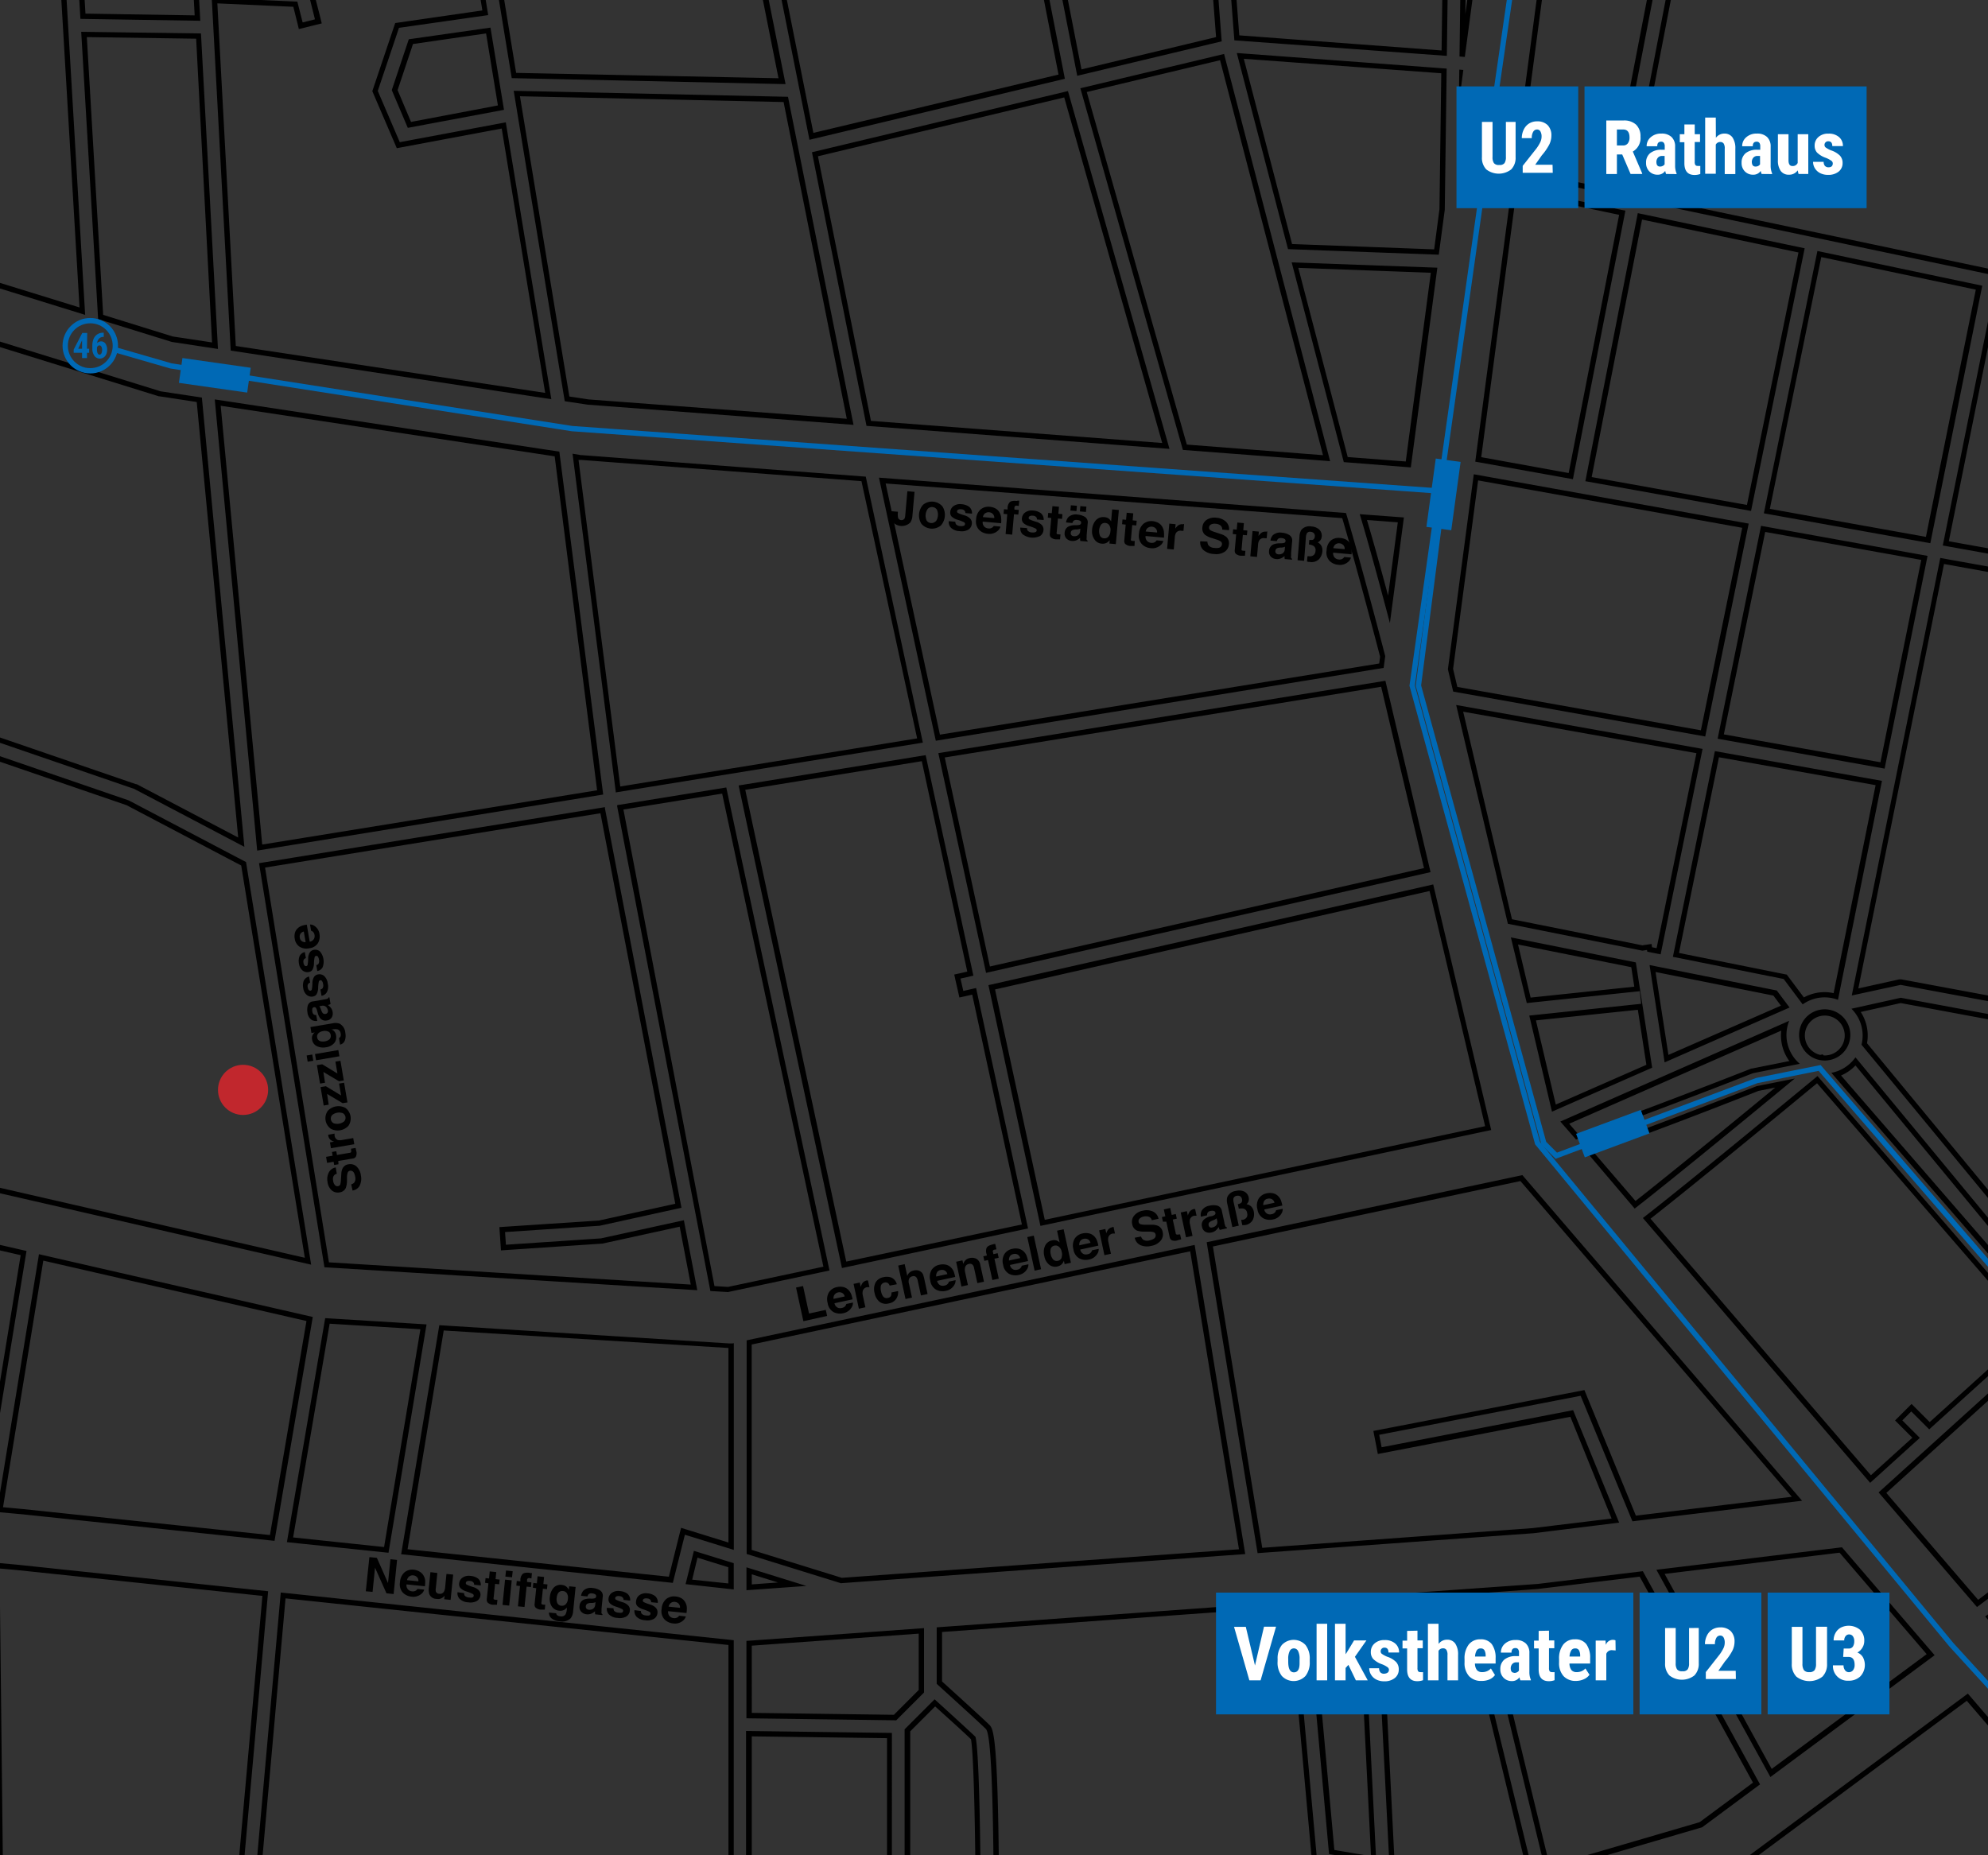 <svg xmlns="http://www.w3.org/2000/svg" xmlns:xlink="http://www.w3.org/1999/xlink" viewBox="0 0 375 350"><rect x="0" y="0" width="375" height="350" fill="#333333" stroke="none"/><defs><style>.cls-1,.cls-3{fill:none;}.cls-2{clip-path:url(#clip-path);}.cls-3{stroke:#0069b5;stroke-miterlimit:10;}.cls-4{fill:#0069b5;}.cls-5{fill:#fff;}.cls-6{fill:#c1272d;}</style><clipPath id="clip-path"><rect class="cls-1" y="-0.35" width="375" height="350.35"/></clipPath></defs><title>Rehabil_Maps_Wien-Mitte</title><g id="public"><g class="cls-2"><path d="M288-77l11.86,1.57L285.49,32.86l19.13,4,14.46-75,2.35.45L307,37.38l69.73,14.68-10.26,50.85L415,111.62l-.42,2.36L366,105.26,349.3,187.8l9.21-2,51.68,9.61-.44,2.35-51.2-9.53-9.31,2.07a7.11,7.11,0,0,1,1.9,6.79l39.79,48.21,9.87-8.93,1.61,1.77-9.95,9,20.33,24.63,2.42-1.95,1.5,1.86C389,294,378.54,302,374.47,304.95l2.79,3.24,39.13-32.42,1.53,1.84L378.81,310l44.07,51.31-9.08,7.79L371.2,319.5l-45.8,33.92-3,.87,12.16,45.31-2.31.62L320.11,355l-26.34,7.69,7.31,33.41-2.34.51-7.27-33.25-7.56,2.21,5.22,28.18-2.35.43-5.17-27.94-6.67,1.95-7.7,1.2,5.14,26.74-2.35.45-5.16-26.82-18.64,2.91,7,27-2.32.6L243.85,373,236,374.24l-.9-.12L234.11,394l-2.39-.11,1-20.07-27.28-3.64v25H203V369.85L181.72,367l-83.11-1.23,7.47,36.28-2.34.48-7.58-36.8L47.39,365,46.3,401.14l-2.39-.07L45,365l-57.46-.85-1.06,38.2-2.39-.07,1.06-38.17-44.26-.65-1.06,32.91-2.39-.08,1.06-32.87-32.31-.58-1,33.52-2.39-.07,1-33.49-66.84-1.19v33.53h-2.39V361.55l-29.39-.53.17-9.57,29.14.52-1-72.14-28.6-2.57.86-9.53,27.95,2.51,2.79-29.5-36.7-4.74.31-2.37,36.62,4.73.44-4.64-.48-.15.71-2.27,2-20.65L-204,201.3l.51-2.34,43.08,9.32,4.82-23.12-40.68-13.38,3-9.09,39.14,12.87,13.34-70-59.61-13.09.51-2.34,59.55,13.07,0-.1,5.72-78.91L-149.13,20l-46.35-7.13L-194,3.4l47,7.22,11.9,3.43,8.8-12.31-9.14-8-1.22-34,2.39-.09,1.18,33L-125-.28l24.38-39.47,2,1.26L-101-34.72-52.06-15l8.72-22.16,2.23.88-8.73,22.18L-24.12-3.75l-1.36-35.33,2.39-.09,2.4,62.34,0,.13-4.44,23.34L16.06,59.4,10.41-36.67l2.39-.14L15.17,3.56l22.61.36L35.53-37.87,37.92-38,39.81-2.81,58-2l1.41,5.65-2.32.58-1-3.92L39.94-.41l3.58,66.55L104,75.31c-2.08-12.62-5.37-32.6-8.59-52.23l-20,3.74-4.15-9.67,4-11.9,16.83-2.4c-3.54-21.66-6.36-39.06-6.36-39.58H87l1.19-.07c.1,1.11,3.87,24.29,8.34,51.54l51.65,1.13L137.24-38.89l2.35-.47,13.1,65.73,48.18-11.51-9.8-50.17,2.35-.46L203.2,14.3,230.45,7.8l-3.51-45.64,2.39-.18,3.51,45.63,40.08,2.93.68-50.88,2.39,0-.68,51,1,.08L288-77M-62.6,11.77l9.66-24.55-49.31-19.87-14.82,24L-62.6,11.77m35.14,34.16L-23.09,23-24-1.13l-26.7-10.76L-68.47,33.25l.65.19,40.36,12.49M-70.78,32.58-63.47,14-118.35-6.58l-4.87,7.89.05,0-9.56,13.39,61.95,17.83M76.93,24.12l18.14-3.4L92.52,5.21,77.11,7.41,73.9,17l3,7.07M41.11,65.78,37.91,6.31,15.32,6l3.19,54.2,13.91,4.31,8.69,1.32M271.39,48.12l1.14-8.55.36-26.63L233.3,10l9.66,37,28.43,1.05M250.9,87l-20-76.82-27.11,6.47,19.34,68.23L250.9,87m24.29-67.45.84-6.36-.76-.06-.09,6.42M161,80.15,148.64,18.26,96.9,17.13c3.27,20,6.86,41.77,9.63,58.56l4.31.65L161,80.15m59.6,4.52L201.45,17.18,153.16,28.72l10.29,51.62,57.13,4.34m-323.84,26.64-1.14-78.45-27.85-8-5.7,78.61,0,.23,34.74,7.62m30.13,1.33-8-73.06-20.91-6,1.12,77,27.75,2.06M296.7,90.4l9.9-50.65-21.44-4.51-6.88,51.85L296.7,90.4m33.6,6,10.12-49.56-31.48-6.63-9.89,50.57,31.25,5.61M-69.92,120h.19L-55,121.24l80.32,27.59L46.1,159.76,38.08,75l-7.8-1.18-.34-.11L-70.56,42.6l-8-2.32,8.68,79.7m434-17.5,9.8-48.58-31.1-6.55-10.1,49.49,31.41,5.64m-98-14.36,5-37.62-27.48-1,9.83,37.68,12.66,1M48.57,160.46l65.21-10.57-8.27-64.69-65-9.85,8,85.1m67.57-10.95,58-9.4L163.31,89.92l-53.55-4.06-.18,0L108,85.59l8.17,63.93m205.49-10.58,8.2-40.16L278,89.47l-4.88,36.79,1,4.21,47.55,8.47m-145.11.8L261,126l.3-2.22c-2.24-8.61-5.43-20.44-7.4-27L165.8,90.11l10.72,49.62m85.66-22.19,2.64-19.92L256.49,97c1.58,5.23,3.67,12.9,5.69,20.55M355.5,145l8.1-40.13L332.19,99.2,324,139.36,355.5,145m-458.71,47.34,1.16-68.69-1.09-9.84L-138.44,106l-13.39,70.28,48.62,16m3.42-70,27.47-2.11-.56-5.12-28-2.07,1,9.3M58.69,238.57,46.41,162.63,24.29,151l-79.92-27.44-14-1.17,3.52,32.31-7,47.52,61.47,20.22,70.33,16.14M-75.4,201.45l6.85-46.81-3.5-32.1-27.62,2.12-1.16,68.41,25.42,8.36M186,183.53l83.85-19-8.52-36.1L177,142.08l9,41.45m123.79-4.18.89-.14.05.33,2.52.5,7.91-38.76L274.68,133l9.75,41.27,25.35,5.07m30.29,10.12a7.11,7.11,0,0,1,6.63-.84L355,147.31l-31.52-5.61-7.92,38.81,20.9,4.18,3.58,4.78m-181.2,49.74,35.08-7.46-9.8-45.36-2.41.55-.53-2.33,2.43-.55-9-41.6-35.28,5.72,19.48,91m-21.41,4.55,19.07-4.05L137,148.56l-20.58,3.33,0,.24L134,243.55l3.46.21m-5.93-.36L129,230.2l-15.63,3.42-17.94,1.2-.16-2.39,17.85-1.19,15.43-3.39L114.11,152.5l0-.23L48.86,162.84,61.2,239.07l70.33,4.33m64.76-12.14,85-18.08-10.94-46.33-83.9,19,9.8,45.39m91.67-42,21.4-2.25.25,2.38-21.1,2.22,4.28,18.13,18.9-8.3-3.08-19.86L285,176.84,288,189.23m26,11.19,23.57-10.35-2.41-3.21-24-4.8L314,200.42M-93.13,216.53l1.63-10.29-61.79-20.32-1.31,6.26,61.46,24.35M343.3,200l.13,0,0,0a4.73,4.73,0,0,0,.71.07,4.83,4.83,0,1,0-.87-.09m-46,15c6.07-2,22.59-8.28,33.29-12.48l.2-.06,8.74-1.75a7.14,7.14,0,0,1-2-8.11l-43.17,19,3,3.44M-98.66,251.32l5.14-32.38-61.57-24.39-3.19,15.33L-160.37,232l61.71,19.31m484.94-1.86,2.87-2.6L350,199.47a7.18,7.18,0,0,1-4.55,2.92l40.79,47.06m-33.46,30.28,9.36-8.47-3.3-3.3,1.69-1.69,3.38,3.38,20.55-18.59L342.84,203c-5.1,4.21-24.74,20.43-32.94,26.78l42.91,50M308.35,228c6-4.64,19.42-15.63,30.2-24.53l-7.2,1.44C324.91,207.4,307,214.38,299,217L308.35,228M-3,285l8-49-19.22-4.41L-89.2,207l-11,69.2L-3,285m240.24,8,52-3.75,16.18-2-8.68-21.22-36.12,7-.46-2.35,38-7.36L307.93,287l32-3.88-52.76-61.43-59.55,12.66,9.6,58.65m-339.83-17L-99,253.71l-61.56-19.26-3.4,36,61.42,5.51m261.23,22.71,76.2-5.49-9.54-58.32-84.51,18v40.3l17.86,5.54m-106.92-8L59,248.45,7.35,236.61-.59,285.24l4.85.44,47.48,5m21.54,2.27,7.18-43.1-19.12-1.18-7.22,42.26,19.15,2m331-19.06-18.21-21-31.7,28.68,18.56,21.62c5.64-4.11,23.76-18.52,38-29.94l-20.24-24.52-2.83,2.56,18.24,21.05-1.81,1.57M126.92,298.6l2.27-9.07,9.23,2.86v-39l-.24.05-.65,0L82.87,250l-7.2,43.21,51.26,5.4m-229.05,54.52-1-67.58-61-5.48,1,72,61,1.09m99.32,1.6-.67-60.12-97.28-8.84,1,67.41,39.06.7,57.87.86m336.75-19.51,31-23-17.48-20.36-35,4.24,21.5,39.09M138.41,299.81V294.9l-7.52-2.33-1.57,6.28,9.09,1M45.65,355.43l4.93-55.24-47.25-5-4.42-.4.67,59.94,46.07.68M140.81,300l11.31-.81-11.31-3.51V300m122.32,18.7,19.76-1.36,8.74,36,29.45-8.62L332,336.63l-22.11-40.22-19.79,2.4-28.13,2,1.17,17.83M138.41,356.8V309.43l-85.45-9-4.91,55,90.36,1.34M248,319.7l10-.69,0-.39,2.39-.12,0,.34.29,0L259.57,301l-13.15.95L248,319.7m-12.18,44.87,24.29-3.8-.35-7-11.24-1.94L244,302.13,176.69,307v10.66c1.67,1.51,8.15,7.39,9.22,8.46.4.4,1.42,1.43,1.54,32l48.41,6.45m-66.83-40,5.27-5.27V307.15l-33.5,2.41v14.6l28.22.38m93.5,35.87,10.62-1.66L289.33,354,281,319.83l-20.47,1.41,2,39.17M185,357.8c-.07-12.49-.36-28-1-30.15-1.12-1.08-5.32-4.91-7.7-7.07l-5.66,5.66v31l11.72.17,2.62.35m74.63-6.42-1.5-30-9.93.68,2.52,27.75,8.9,1.54m-91.36,5.86V326.92l-27.51-.37v30.28l27.51.41M287.14-78.12l-.13,1L276.41,2.7l.57-43v-1h-1l-2.39,0h-1v1l-.66,49.82L233.77,6.67,230.32-38.1l-.08-1-1,.08-2.39.18-1,.08.08,1L229.39,7,204,13.09,194.4-36l-.19-1-1,.19-2.35.46-1,.19.19,1,9.62,49.23-46.24,11-12.9-64.71-.2-1-1,.2-2.35.47-1,.2.2,1,10.67,53.53L97.36,13.75c-7-42.82-8.15-50.12-8.2-50.65l-.09-1-1,.06-1.16.07H84.78v1c0,.25,0,.76,6.21,38.74L75.16,4.26l-.61.09-.2.59-4,11.9-.12.36.15.35,4.15,9.67.32.74.79-.15,19-3.56c3.05,18.61,6.15,37.42,8.2,49.87L44.48,65.27,41,.64l14.33.64.8,3.2.24,1,1-.24,2.32-.58,1-.24-.24-1L59-2.24,58.8-3l-.74,0L40.76-3.77,38.92-38l-.05-1-1,.05-2.39.13-1,.05.05,1L36.72,2.9,16.12,2.57,13.8-36.86l-.06-1-1,.06-2.39.14-1,.06.06,1L15,58-24,45.95l4.28-22.46,0-.14,0-.11v-.11l-2.4-62.34,0-1-1,0-2.39.09-1,0,0,1,1.3,33.79-23.37-9.42,8.36-21.26.37-.93-.93-.37L-43-38.1l-.93-.37-.37.93-8.35,21.23L-99.49-35.2-97.78-38l.53-.85-.85-.53-2-1.26-.85-.53-.53.85L-125.28-1.81l-6.9-6-1.16-32.55,0-1-1,0-2.39.09-1,0,0,1,1.22,34,0,.43.33.28,8.46,7.4-7.86,11-11.22-3.23-.06,0h-.06l-47-7.22-1-.15-.15,1-1.46,9.46-.15,1,1,.15L-149.34,21l13.69,3.94-5.58,77-58.43-12.83-1-.21-.21,1-.51,2.34-.21,1,1,.21,58.66,12.88-12.95,68-38.06-12.52-.95-.31-.31.95-3,9.09-.31.95.95.31,39.83,13.1-4.43,21.26-42.1-9.1-1-.21-.21,1-.51,2.34-.21,1,1,.21,42.36,9.16-1.86,19.66-.68,2.17-.3,1,.66.21-.26,2.8-35.59-4.59-1-.13-.13,1-.31,2.37-.13,1,1,.13,35.74,4.61-2.6,27.55-27-2.42-1-.09-.09,1-.86,9.53-.09,1,1,.09,27.71,2.49,1,70.21-28.1-.5-1,0,0,1-.17,9.57,0,1,1,0,28.41.51v33.59h4.39V362.62l64.81,1.16-1,32.48,0,1,1,0,2.39.07,1,0,0-1,1-32.54,30.31.54-1,31.86,0,1,1,0,2.39.08,1,0,0-1,1-31.93,42.27.62-1,37.15,0,1,1,0,2.39.07,1,0,0-1,1-37.21L44,366,42.91,401l0,1,1,0,2.39.07,1,0,0-1L48.36,366l47,.69,7.41,36,.2,1,1-.2,2.34-.48,1-.2-.2-1L99.85,366.8l81.8,1.21L202,370.72v25.4h4.39V371.31l25.23,3.36-.91,19.15,0,1,1,0,2.39.11,1,0,0-1,.89-18.79.11,0,7-1.09,6.83,26.33.25,1,1-.25,2.32-.6,1-.25-.25-1-6.72-25.91,16.6-2.59,5,25.88.19,1,1-.19,2.35-.45,1-.19-.19-1-4.95-25.73,6.67-1h.06l.06,0,5.61-1.64,5,26.85.18,1,1-.18,2.35-.43,1-.18-.18-1-5.05-27.29,5.67-1.65,7,32.21.21,1,1-.21,2.34-.51,1-.21-.21-1-7.11-32.5,24.46-7.14,11.88,44.27.26,1,1-.26,2.31-.62,1-.26-.26-1L323.63,355l2.05-.6.17-.05.14-.11L371,320.86l42,48.91.65.76.76-.65,9.08-7.79.76-.65-.65-.76-43.4-50.54,38.31-31.75.77-.64-.64-.77-1.53-1.84-.64-.77-.77.64-38.37,31.8-1.44-1.67c5.88-4.3,19.45-15,41.39-32.7l.78-.63-.63-.78-1.5-1.86-.63-.78-.78.63-1.65,1.33L393.83,247.2l9.24-8.36.74-.67-.67-.74-1.61-1.77-.67-.74-.74.67L391,243.81l-38.82-47a8,8,0,0,0,.13-1.44,8.11,8.11,0,0,0-1.32-4.46l7.54-1.68,51,9.49,1,.18.18-1,.44-2.35.18-1-1-.18-51.68-9.61-.2,0-.2,0-7.71,1.71,16.16-80.07L414.37,115l1,.18.18-1,.42-2.36.18-1-1-.18-47.54-8.53,10.06-49.85.2-1-1-.2L308.12,36.6,322.4-37.52l.19-1-1-.19-2.35-.45-1-.19-.19,1-14.27,74L286.6,32.07,300.85-75.29l.13-1-1-.13L288.13-78l-1-.13Zm-402.72,69,13.74-22.24,47.6,19.18-8.94,22.71L-115.57-9.16ZM-67.14,32.6l17-43.18L-25-.44l.9,23.36-4.14,21.73-38.91-12ZM-121.93,1.12l4-6.47,53.15,19.93-6.61,16.79-59.71-17.19,8.74-12.24.53-.74-.1-.09ZM77.86,8.31l13.83-2,2.23,13.58L77.53,23,75,17l2.9-8.69ZM19.46,59.4,16.38,7,37,7.3,40,64.6l-7.4-1.12L19.46,59.4ZM243.74,46.09l-9.12-35,37.25,2.73-.34,25.63-1,7.59-26.78-1ZM205,17.36l25.14-6,19.42,74.51-25.69-2L205,17.36ZM107.4,74.81c-2.7-16.35-6.14-37.31-9.32-56.65l49.73,1.09L159.73,79,111,75.35l-3.55-.54Zm46.93-45.34,46.42-11.09,18.48,65.19-54.94-4.17-10-49.93ZM-136.91,102.9l5.57-76.75,26,7.47,1.11,76.44-32.63-7.16Zm37,6.75L-101,34.89l19,5.46,7.75,71.2-25.64-1.9ZM279.4,86.28,286,36.44l19.42,4.09-9.52,48.71-16.51-3ZM300.24,90l9.5-48.58,29.51,6.21-9.72,47.63L300.24,90ZM-69,119l-8.43-77.37,6.61,1.9L29.63,74.66l.34.11.07,0h.07l7,1.07L44.93,158,25.79,147.94l-.07,0-.07,0-80.32-27.59-.12,0h-.12L-69,119ZM333.85,96l9.7-47.5,29.15,6.14-9.41,46.64L333.85,96Zm-79.64-9.83L244.9,50.53l25,.93-4.73,35.6-11-.84ZM49.46,159.31,41.63,76.55l63,9.54,8,63-63.2,10.24ZM117,148.36l-7.87-61.59.31,0,.18,0h.07l52.81,4L173,139.3l-56,9.07ZM274.1,126.2l4.72-35.57,49.82,8.94-7.8,38.2-45.94-8.18-.8-3.4ZM177.3,138.59,167.06,91.21l86.13,6.54c2,6.78,5.06,18.16,7.14,26.13l-.17,1.29L177.3,138.59Zm84.55-26.18c-1.58-5.91-2.92-10.71-4-14.31l5.82.44-1.84,13.87Zm63.32,26.14,7.8-38.2,29.44,5.28-7.7,38.17-29.54-5.26Zm-475.85,37.09,13-68.41,33.6,7.38,1,9.06-1.14,67.26-46.5-15.3Zm51.79-54.42-.79-7.15L-73.77,116l.36,3.27-25.48,2ZM-72,201.53l6.83-46.69,0-.13v-.13l-3.39-31.11,12.7,1.06,79.73,27.37L45.5,163.28l12,74-68.83-15.8L-72,201.53Zm-26.7-75.92,25.74-2,3.38,31-6.66,45.5-23.59-7.76,1.13-66.77Zm276.91,17.29,82.32-13.34,8.08,34.21-81.88,18.56-8.52-39.44Zm107,30.53L276,134.26l44,7.83-7.51,36.78-.86-.17-.1-.62-1,.15-.72.11-24.54-4.91Zm31.51,6.3,7.53-36.87,29.55,5.26-7.92,39.24a8,8,0,0,0-1.75-.19,8.1,8.1,0,0,0-3.86,1l-3-4-.23-.31-.37-.07-19.91-4ZM140.58,149l33.3-5.4,8.58,39.7-1.46.33-1,.22.22,1,.53,2.33.22,1,1-.22,1.42-.32L192.76,231l-33.13,7-19.05-89Zm-23,3.72,18.64-3,19.1,89.24-18,3.82-2.55-.16L117.6,152.72ZM50,163.67l63.26-10.25,14.12,73.67L113,230.25,95.2,231.43l-1,.07.07,1,.16,2.39.07,1,1-.07,17.94-1.2h.07l.07,0,14.63-3.2,2.09,10.92-68.25-4.2L50,163.67Zm137.66,23,82-18.58,10.48,44.37-83.06,17.66-9.38-43.45Zm101.06,1.52-2.37-10,21.36,4.27.57,3.68-19.57,2.06Zm26,10.84-2.43-15.66,22.23,4.45,1.42,1.9L314.74,199Zm-468.18-7.43.91-4.34,59.91,19.71-1.3,8.22-59.51-23.58Zm443.18.9,19.23-2,1.61,10.38-17.09,7.5-3.74-15.86ZM343.31,199a3.76,3.76,0,1,1,.87.11H344l-.17-.2-.49.1ZM296,212,336,194.43a8.14,8.14,0,0,0,1.53,5.74l-7,1.4h-.09l-.2.06h0l0,0c-9.66,3.8-26,10.06-32.6,12.25L296,212Zm-453.26-2,2.94-14.11,59.72,23.66L-99.46,250-159.3,231.3l2-21.28Zm504.55-7.11A8.11,8.11,0,0,0,350,201l37.74,45.72L386.37,248l-39.1-45.12Zm-35.92,27c8.16-6.38,25.14-20.37,31.38-25.53L383.11,251,364,268.28l-2.71-2.71-.71-.71-.71.71-1.69,1.69-.71.71.71.71,2.55,2.55-7.82,7.08-41.56-48.39Zm20.29-24.08,3.21-.64c-9.63,7.93-20.68,16.95-26.36,21.4l-7.8-9.08c8.44-2.88,24.2-9,30.95-11.67ZM-99,275.29l10.63-67,73.88,24.3h.09l18.3,4.2-7.69,47.11L-99,275.29ZM228.8,235.15l58-12.34L338,282.37l-29.42,3.56L299.18,263l-.31-.76-.81.16-38,7.36-1,.19.19,1,.46,2.35.19,1,1-.19,35.32-6.83L304,286.48l-14.88,1.8L238.1,292l-9.3-56.81ZM-162.9,269.55l3.19-33.78,59.56,18.63-3.25,20.49-59.49-5.34Zm304.71-15.91,82.7-17.58,9.2,56.21-74.92,5.39-17-5.27V253.65ZM.57,284.34l7.6-46.52,49.64,11.39-6.89,40.38-46.55-4.9-3.8-.35Zm54.72,5.71,6.89-40.33,17.12,1.05-6.85,41.08-17.16-1.81Zm334-38.7,1.33-1.2,18.93,22.93c-13.32,10.69-30.19,24.11-36.41,28.73l-17.32-20.17L386,254.3l17.54,20.24.65.76.76-.66,1.81-1.57.76-.65-.65-.76-17.6-20.31Zm-312.42,41L83.7,251l53.71,3.3V291l-7.93-2.46-1-.31-.26,1-2.05,8.22-49.33-5.19Zm-239,58.73-1-69.89,59,5.3,1,65.65-59-1.05Zm63.4,1.13-1-65.33,95.27,8.66.65,58.19-56.84-.84-38.09-.68ZM314,296.92l33-4,16.43,19.14-29.23,21.65L314,296.92ZM130.57,298l1-4.14,5.81,1.8v3.06l-6.84-.72ZM.57,353.76-.08,295.9l3.32.3,46.26,4.87-4.76,53.34L.57,353.76Zm141.24-54.87V297l4.95,1.54-4.95.36ZM263,301.76l27.13-2,19.17-2.32,21.37,38.86-10.07,7.46-28.27,8.27-8.49-35-.2-.82-.84.06-18.76,1.29-1-15.83ZM49.14,354.48l4.72-52.94,83.55,8.79v45.45l-88.27-1.3Zm198.37-51.6,11.13-.8,1,15.46-1.66.08-1,0,0,.41-8.07.56-1.43-15.76Zm-69.82,5,65.43-4.71L247.56,352l.07.76.76.13,10.46,1.8.26,5.25-23.26,3.64-47.4-6.32c-.13-30.16-1.11-31.14-1.82-31.86-1-1-6.72-6.19-8.93-8.19v-9.28Zm-35.89,2.58,31.5-2.27v10.63l-4.68,4.68-26.81-.36V310.49Zm119.81,11.68,18.65-1.29,7.86,32.43-15.21,4.45-9.46,1.48-1.85-37.08Zm-89.91,4.48,4.7-4.7c2.29,2.08,5.55,5,6.76,6.2.43,2.31.77,13.49.87,28.5l-1.48-.2h-.12l-10.73-.16V326.65ZM249.34,323l7.89-.54,1.39,27.71L251.7,349l-2.36-26ZM141.81,355.85V327.57l25.51.34v28.32l-25.51-.38Z"/><polyline class="cls-3" points="292.39 -52.76 281.75 20.55 266.38 129.34 290.03 215.66 368.07 310.26 442.56 391.85"/><rect class="cls-4" x="274.74" y="16.3" width="22.97" height="22.97"/><path class="cls-5" d="M285.89,23v6.66a3.11,3.11,0,0,1-.83,2.3,3.84,3.84,0,0,1-4.7,0,3.14,3.14,0,0,1-.82-2.33V23h2V29.6a2,2,0,0,0,.26,1.17,1.13,1.13,0,0,0,1,.35,1.12,1.12,0,0,0,1-.35,2,2,0,0,0,.26-1.14V23Z"/><path class="cls-5" d="M292.9,32.6h-5.67V31.29L289.83,28a7.29,7.29,0,0,0,.73-1.21,2.43,2.43,0,0,0,.23-1,1.94,1.94,0,0,0-.22-1,.71.71,0,0,0-.64-.36.82.82,0,0,0-.72.43,2.26,2.26,0,0,0-.27,1.2h-1.88a3.56,3.56,0,0,1,.37-1.62,2.74,2.74,0,0,1,1-1.14,2.82,2.82,0,0,1,1.5-.41,2.71,2.71,0,0,1,2,.71,2.73,2.73,0,0,1,.71,2,3.86,3.86,0,0,1-.39,1.65,10.28,10.28,0,0,1-1.42,2.06l-1.24,1.77h3.27Z"/><rect class="cls-4" x="309.28" y="300.45" width="22.97" height="22.97"/><path class="cls-5" d="M320.44,307.12v6.66a3.11,3.11,0,0,1-.83,2.3,3.84,3.84,0,0,1-4.7,0,3.14,3.14,0,0,1-.82-2.33v-6.62h2v6.63a2,2,0,0,0,.26,1.17,1.13,1.13,0,0,0,1,.35,1.12,1.12,0,0,0,1-.35,2,2,0,0,0,.26-1.14v-6.66Z"/><path class="cls-5" d="M327.44,316.75h-5.67v-1.31l2.61-3.32a7.29,7.29,0,0,0,.73-1.21,2.43,2.43,0,0,0,.23-1,1.94,1.94,0,0,0-.22-1,.71.71,0,0,0-.64-.36.82.82,0,0,0-.72.43,2.26,2.26,0,0,0-.27,1.2h-1.88a3.56,3.56,0,0,1,.37-1.62,2.74,2.74,0,0,1,1-1.14,2.82,2.82,0,0,1,1.5-.41,2.71,2.71,0,0,1,2,.71,2.73,2.73,0,0,1,.71,2,3.86,3.86,0,0,1-.39,1.65,10.28,10.28,0,0,1-1.42,2.06l-1.24,1.77h3.27Z"/><rect class="cls-4" x="229.38" y="300.45" width="78.72" height="22.97"/><path class="cls-5" d="M236.73,314.2l1.7-7.32h2.27L237.79,317h-2.12l-2.89-10.09H235Z"/><path class="cls-5" d="M241,313a4.07,4.07,0,0,1,.8-2.67,3.05,3.05,0,0,1,4.46,0,4.1,4.1,0,0,1,.8,2.69v.48a4.08,4.08,0,0,1-.8,2.67,3.07,3.07,0,0,1-4.47,0,4.09,4.09,0,0,1-.8-2.68Zm2,.49q0,2,1.07,2t1.07-1.69V313a3.19,3.19,0,0,0-.28-1.53.88.88,0,0,0-.8-.5.86.86,0,0,0-.78.5A3.22,3.22,0,0,0,243,313Z"/><path class="cls-5" d="M250.35,317h-2V306.33h2Z"/><path class="cls-5" d="M254.35,314.08l-.53.59V317h-2V306.33h2v5.75l.24-.36,1.36-2.25h2.33l-2.17,3.09L258,317h-2.24Z"/><path class="cls-5" d="M262,315a.61.61,0,0,0-.24-.46,4.68,4.68,0,0,0-1.06-.57,4.41,4.41,0,0,1-1.67-1,1.93,1.93,0,0,1-.45-1.31,2.09,2.09,0,0,1,.71-1.62,2.7,2.7,0,0,1,1.88-.64,2.92,2.92,0,0,1,2,.64,2.14,2.14,0,0,1,.74,1.71h-2q0-.92-.76-.92a.68.68,0,0,0-.71.73.57.57,0,0,0,.22.44,4.9,4.9,0,0,0,1,.54,4.31,4.31,0,0,1,1.69,1,2,2,0,0,1,.5,1.41,2,2,0,0,1-.75,1.62,3.06,3.06,0,0,1-2,.61,3.15,3.15,0,0,1-1.46-.32,2.43,2.43,0,0,1-1-.9,2.31,2.31,0,0,1-.36-1.24h1.86a1.19,1.19,0,0,0,.24.77.93.93,0,0,0,.74.26Q262,315.67,262,315Z"/><path class="cls-5" d="M267.38,307.63v1.84h1v1.47h-1v3.73a1.1,1.1,0,0,0,.12.61.55.55,0,0,0,.47.17,1.79,1.79,0,0,0,.46,0v1.52a3,3,0,0,1-1.08.19q-1.9,0-1.92-2.18v-4h-.87v-1.47h.87v-1.84Z"/><path class="cls-5" d="M271.37,310.13a1.94,1.94,0,0,1,1.57-.8,1.82,1.82,0,0,1,1.56.72,3.63,3.63,0,0,1,.54,2.15V317h-2v-4.75a1.71,1.71,0,0,0-.2-1,.75.75,0,0,0-.66-.29.93.93,0,0,0-.83.49V317h-2V306.33h2Z"/><path class="cls-5" d="M279.47,317.11a3.08,3.08,0,0,1-2.36-.9,3.63,3.63,0,0,1-.85-2.58V313a4.26,4.26,0,0,1,.78-2.74,2.69,2.69,0,0,1,2.22-1,2.55,2.55,0,0,1,2.13.9,4.31,4.31,0,0,1,.73,2.67v1h-3.9a2.08,2.08,0,0,0,.37,1.23,1.24,1.24,0,0,0,1,.39,2.18,2.18,0,0,0,1.64-.69L282,316a2.53,2.53,0,0,1-1,.81A3.59,3.59,0,0,1,279.47,317.11Zm-1.23-4.6h2v-.18a2.12,2.12,0,0,0-.22-1,.77.77,0,0,0-.72-.35.81.81,0,0,0-.74.37A2.57,2.57,0,0,0,278.24,312.51Z"/><path class="cls-5" d="M286.79,317a2.73,2.73,0,0,1-.17-.58,1.67,1.67,0,0,1-1.43.72,2.11,2.11,0,0,1-1.56-.62,2.19,2.19,0,0,1-.62-1.61,2.27,2.27,0,0,1,.75-1.82,3.29,3.29,0,0,1,2.17-.66h.6v-.6a1.13,1.13,0,0,0-.17-.71.62.62,0,0,0-.51-.21q-.74,0-.73.86h-2a2.17,2.17,0,0,1,.78-1.71,2.9,2.9,0,0,1,2-.67,2.66,2.66,0,0,1,1.91.64,2.41,2.41,0,0,1,.68,1.83v3.53a3.67,3.67,0,0,0,.28,1.52V317Zm-1.16-1.4a1.09,1.09,0,0,0,.55-.13.94.94,0,0,0,.34-.31v-1.56h-.47a1,1,0,0,0-.79.32,1.22,1.22,0,0,0-.29.85Q285,315.57,285.64,315.57Z"/><path class="cls-5" d="M292.19,307.63v1.84h1v1.47h-1v3.73a1.1,1.1,0,0,0,.12.61.55.55,0,0,0,.47.17,1.79,1.79,0,0,0,.46,0v1.52a3,3,0,0,1-1.08.19q-1.9,0-1.92-2.18v-4h-.87v-1.47h.87v-1.84Z"/><path class="cls-5" d="M297.3,317.11a3.08,3.08,0,0,1-2.36-.9,3.63,3.63,0,0,1-.85-2.58V313a4.26,4.26,0,0,1,.78-2.74,2.69,2.69,0,0,1,2.22-1,2.55,2.55,0,0,1,2.13.9,4.31,4.31,0,0,1,.73,2.67v1h-3.9a2.08,2.08,0,0,0,.37,1.23,1.24,1.24,0,0,0,1,.39,2.18,2.18,0,0,0,1.64-.69l.77,1.19a2.53,2.53,0,0,1-1,.81A3.59,3.59,0,0,1,297.3,317.11Zm-1.23-4.6h2v-.18a2.12,2.12,0,0,0-.22-1,.77.77,0,0,0-.72-.35.81.81,0,0,0-.74.37A2.57,2.57,0,0,0,296.06,312.51Z"/><path class="cls-5" d="M304.76,311.36l-.65-.05A1.07,1.07,0,0,0,303,312v5h-2v-7.5h1.85l.06.81a1.42,1.42,0,0,1,1.28-.95,1.37,1.37,0,0,1,.54.09Z"/><rect class="cls-4" x="333.44" y="300.45" width="22.97" height="22.97"/><path class="cls-5" d="M344.64,306.89v7a3.26,3.26,0,0,1-.87,2.41,4,4,0,0,1-4.92,0,3.29,3.29,0,0,1-.86-2.45v-6.94H340v6.94a2.08,2.08,0,0,0,.28,1.23,1.19,1.19,0,0,0,1,.37,1.17,1.17,0,0,0,1-.36,2.07,2.07,0,0,0,.28-1.2v-7Z"/><path class="cls-5" d="M347.78,311h.95a.89.89,0,0,0,.79-.38,1.8,1.8,0,0,0,.25-1,1.52,1.52,0,0,0-.26-.94.84.84,0,0,0-.7-.34.82.82,0,0,0-.67.32,1.26,1.26,0,0,0-.26.81h-2a2.77,2.77,0,0,1,.36-1.42,2.55,2.55,0,0,1,1-1,3.35,3.35,0,0,1,3.63.42,2.8,2.8,0,0,1,.79,2.11,2.4,2.4,0,0,1-.36,1.27,2.43,2.43,0,0,1-.94.9,2.16,2.16,0,0,1,1.06.91,3.14,3.14,0,0,1-.51,3.6,3.13,3.13,0,0,1-2.25.81,2.76,2.76,0,0,1-2.91-2.9h2a1.47,1.47,0,0,0,.28.92.87.87,0,0,0,.72.37,1,1,0,0,0,.8-.38,1.58,1.58,0,0,0,.29-1q0-1.5-1.16-1.5h-1Z"/><path d="M150.16,242.9l1.32-.29,1.13,5.19,3.16-.69.25,1.14-4.48,1Z"/><path d="M159,242.79a1.93,1.93,0,0,1,1,.52,2.35,2.35,0,0,1,.58.89,6,6,0,0,1,.24.92l-3.41.74a1.15,1.15,0,0,0,.71.88,1.27,1.27,0,0,0,.71,0,1,1,0,0,0,.81-.74l1.25-.27a1.55,1.55,0,0,1-.27.95,2.33,2.33,0,0,1-1.61,1.07,2.61,2.61,0,0,1-1.77-.22,2.32,2.32,0,0,1-1.12-1.72,2.59,2.59,0,0,1,.24-2,2.31,2.31,0,0,1,1.53-1A2.72,2.72,0,0,1,159,242.79Zm-1.6,1.46a1.3,1.3,0,0,0-.17.79l2.11-.46a1,1,0,0,0-.49-.67,1.1,1.1,0,0,0-.78-.09A1,1,0,0,0,157.44,244.24Z"/><path d="M163.62,241.57l.11,0,.27,1.25-.21,0-.15,0a1,1,0,0,0-.89.7,1.92,1.92,0,0,0,0,.86l.49,2.24-1.23.27-1-4.68,1.17-.25.18.82a2.59,2.59,0,0,1,.35-.75,1.37,1.37,0,0,1,.83-.48Z"/><path d="M167.82,242.53a1.11,1.11,0,0,0-.28-.43.76.76,0,0,0-.7-.14.86.86,0,0,0-.71.8,2.63,2.63,0,0,0,.07.89,2.42,2.42,0,0,0,.3.8.84.84,0,0,0,1,.4.75.75,0,0,0,.56-.37,1.18,1.18,0,0,0,.09-.65l1.25-.27a2.1,2.1,0,0,1-.17,1.14,2,2,0,0,1-1.53,1.18,2,2,0,0,1-1.81-.31,2.77,2.77,0,0,1-.91-1.62,2.81,2.81,0,0,1,.18-2,2.1,2.1,0,0,1,1.48-1,2.5,2.5,0,0,1,1.53.08,1.88,1.88,0,0,1,1,1.25Z"/><path d="M173.1,239.65a1.43,1.43,0,0,1,.68.33,1.27,1.27,0,0,1,.35.49,6.81,6.81,0,0,1,.24.9l.6,2.75-1.25.27-.62-2.85a1.3,1.3,0,0,0-.26-.58.66.66,0,0,0-.7-.19.89.89,0,0,0-.66.48,1.53,1.53,0,0,0,0,1l.55,2.54-1.22.27-1.38-6.31,1.22-.27.49,2.23a1.54,1.54,0,0,1,.49-.7,1.78,1.78,0,0,1,.7-.32A2,2,0,0,1,173.1,239.65Z"/><path d="M178.36,238.57a1.93,1.93,0,0,1,1,.52,2.35,2.35,0,0,1,.58.89,6,6,0,0,1,.24.92l-3.41.74a1.15,1.15,0,0,0,.71.88,1.27,1.27,0,0,0,.71,0,1,1,0,0,0,.81-.74l1.25-.27a1.57,1.57,0,0,1-.27.95,2.33,2.33,0,0,1-1.61,1.07,2.61,2.61,0,0,1-1.77-.22,2.32,2.32,0,0,1-1.12-1.72,2.59,2.59,0,0,1,.24-2,2.31,2.31,0,0,1,1.53-1A2.72,2.72,0,0,1,178.36,238.57Zm-1.6,1.46a1.3,1.3,0,0,0-.17.79l2.11-.46a1,1,0,0,0-.49-.67,1.1,1.1,0,0,0-.78-.09A1,1,0,0,0,176.76,240Z"/><path d="M184.19,237.48a1.59,1.59,0,0,1,.73,1.16l.69,3.15-1.25.27-.62-2.85a1.36,1.36,0,0,0-.22-.55.7.7,0,0,0-.76-.21.86.86,0,0,0-.73.71,1.89,1.89,0,0,0,0,.74l.55,2.53-1.22.27-1-4.67,1.19-.26.15.68a2.1,2.1,0,0,1,.33-.62,1.57,1.57,0,0,1,.89-.49A1.84,1.84,0,0,1,184.19,237.48Z"/><path d="M187.48,234.69l.26,0,.22,1-.35.06a.41.41,0,0,0-.31.18.39.39,0,0,0,0,.27l.09.4.8-.18.19.86-.8.17.82,3.77-1.21.26-.82-3.77-.69.15-.19-.86.67-.15-.07-.3a1.62,1.62,0,0,1,0-1.09c.12-.32.51-.55,1.19-.7Z"/><path d="M192.1,235.57a2,2,0,0,1,1,.52,2.32,2.32,0,0,1,.58.89,5.88,5.88,0,0,1,.24.92l-3.41.74a1.15,1.15,0,0,0,.71.88,1.27,1.27,0,0,0,.71,0,1,1,0,0,0,.81-.74l1.25-.27a1.56,1.56,0,0,1-.27.95,2.33,2.33,0,0,1-1.61,1.07,2.61,2.61,0,0,1-1.77-.22,2.32,2.32,0,0,1-1.12-1.72,2.59,2.59,0,0,1,.24-2,2.31,2.31,0,0,1,1.53-1A2.73,2.73,0,0,1,192.1,235.57ZM190.5,237a1.31,1.31,0,0,0-.17.8l2.11-.46a1,1,0,0,0-.49-.67,1.09,1.09,0,0,0-.78-.09A1,1,0,0,0,190.5,237Z"/><path d="M196.38,239.44l-1.22.27-1.38-6.33,1.22-.27Z"/><path d="M199.23,234a1.52,1.52,0,0,1,.65.4l-.49-2.23,1.24-.27,1.38,6.32-1.19.26-.14-.65a1.76,1.76,0,0,1-.47.73,1.71,1.71,0,0,1-.79.37,1.78,1.78,0,0,1-1.53-.36A2.6,2.6,0,0,1,197,237a3,3,0,0,1,.14-2,1.83,1.83,0,0,1,1.33-1A1.54,1.54,0,0,1,199.23,234Zm1,3.27a1.74,1.74,0,0,0,.05-1.06,1.57,1.57,0,0,0-.7-1.13,1,1,0,0,0-.67-.09.88.88,0,0,0-.7.58,1.93,1.93,0,0,0,0,1.06,1.91,1.91,0,0,0,.48,1,.88.88,0,0,0,.86.22A.92.92,0,0,0,200.26,237.26Z"/><path d="M205.36,232.67a1.94,1.94,0,0,1,1,.51,2.33,2.33,0,0,1,.58.89,5.82,5.82,0,0,1,.24.92l-3.41.74a1.15,1.15,0,0,0,.71.88,1.27,1.27,0,0,0,.71,0,1,1,0,0,0,.81-.74l1.25-.27a1.56,1.56,0,0,1-.27.95,2.33,2.33,0,0,1-1.61,1.07,2.61,2.61,0,0,1-1.77-.22,2.32,2.32,0,0,1-1.12-1.72,2.59,2.59,0,0,1,.24-2,2.31,2.31,0,0,1,1.53-1A2.72,2.72,0,0,1,205.36,232.67Zm-1.6,1.46a1.31,1.31,0,0,0-.17.8l2.11-.46a1,1,0,0,0-.49-.67,1.1,1.1,0,0,0-.78-.09A1,1,0,0,0,203.76,234.13Z"/><path d="M209.94,231.46l.11,0,.27,1.25-.21,0-.15,0a1,1,0,0,0-.89.7,1.94,1.94,0,0,0,0,.87l.49,2.24-1.23.27-1-4.68,1.17-.26.18.82A2.67,2.67,0,0,1,209,232a1.38,1.38,0,0,1,.83-.48Z"/><path d="M215.24,233.27a1.31,1.31,0,0,0,.38.59,1.43,1.43,0,0,0,1.21.14,2.47,2.47,0,0,0,.75-.27.75.75,0,0,0,.4-.86.55.55,0,0,0-.38-.42,3.07,3.07,0,0,0-.94-.1H216a4.36,4.36,0,0,1-1.49-.18,1.58,1.58,0,0,1-.94-1.23,1.86,1.86,0,0,1,.32-1.55,2.73,2.73,0,0,1,1.72-1,2.89,2.89,0,0,1,1.84.15,1.93,1.93,0,0,1,1.09,1.38l-1.27.28a.93.93,0,0,0-.69-.7,1.79,1.79,0,0,0-.82,0,1.54,1.54,0,0,0-.79.39.67.67,0,0,0-.19.64.55.55,0,0,0,.42.44,3.92,3.92,0,0,0,.9.08l1.17,0a2.91,2.91,0,0,1,1.2.22,1.58,1.58,0,0,1,.85,1.17,1.85,1.85,0,0,1-.36,1.59,2.89,2.89,0,0,1-1.77,1,3.17,3.17,0,0,1-2.09-.14,1.91,1.91,0,0,1-1.05-1.39Z"/><path d="M219.36,230.47l-.19-.87.65-.14-.29-1.3,1.21-.27.29,1.31.76-.17.19.87-.76.17.54,2.47c0,.19.09.31.15.34a.82.82,0,0,0,.46,0l.12,0,.12,0,.2.92-.58.15a1.6,1.6,0,0,1-1.25,0,.91.91,0,0,1-.35-.6l-.63-2.88Z"/><path d="M225.33,228.1l.11,0,.27,1.25-.21,0-.15,0a1,1,0,0,0-.89.7,1.92,1.92,0,0,0,0,.86l.49,2.24-1.23.27-1-4.68,1.17-.25.18.82a2.6,2.6,0,0,1,.35-.75,1.37,1.37,0,0,1,.83-.48Z"/><path d="M228.62,229.42a2,2,0,0,0,.46-.21.38.38,0,0,0,.19-.41.42.42,0,0,0-.29-.35,1.33,1.33,0,0,0-.62,0,.8.8,0,0,0-.58.35.92.92,0,0,0-.08.47l-1.18.26a1.83,1.83,0,0,1,.13-1.08,2.06,2.06,0,0,1,1.54-1,3.05,3.05,0,0,1,1.44,0,1.2,1.2,0,0,1,.85,1l.47,2.15q0,.22.13.54a.71.71,0,0,0,.14.31.44.44,0,0,0,.21.1l0,.18-1.33.29a1.47,1.47,0,0,1-.14-.25c0-.08-.06-.17-.1-.28a2.57,2.57,0,0,1-.49.6,1.81,1.81,0,0,1-.85.42,1.59,1.59,0,0,1-1.14-.13,1.33,1.33,0,0,1-.64-.94,1.37,1.37,0,0,1,.4-1.4,3.06,3.06,0,0,1,1-.54Zm.87.41a1.3,1.3,0,0,1-.21.17,2.2,2.2,0,0,1-.31.16l-.27.11a1.89,1.89,0,0,0-.53.29.57.57,0,0,0-.18.58.55.55,0,0,0,.28.41.68.68,0,0,0,.46,0,1.3,1.3,0,0,0,.69-.39,1,1,0,0,0,.17-.92Z"/><path d="M231.51,227.11a2.43,2.43,0,0,1,0-1.29,2,2,0,0,1,1.62-1.15,2.38,2.38,0,0,1,1.58.12,1.63,1.63,0,0,1,.86,1.61,1.34,1.34,0,0,1-.43.78,1.59,1.59,0,0,1,.91.46,1.92,1.92,0,0,1,.45.91,2.51,2.51,0,0,1-.17,1.57,2,2,0,0,1-1.53,1l-.19,0-.28,0-.21-1,.16,0,.11,0a1.08,1.08,0,0,0,.85-.6,1.26,1.26,0,0,0,0-.72.93.93,0,0,0-.63-.78,2.46,2.46,0,0,0-.93,0l-.19-.85a1.61,1.61,0,0,0,.62-.24.69.69,0,0,0,.16-.72.73.73,0,0,0-.37-.55.93.93,0,0,0-.62-.06.7.7,0,0,0-.62.52,2.09,2.09,0,0,0,.07.8l.94,4.3-1.21.27Z"/><path d="M240.07,225.1a2,2,0,0,1,1,.52,2.34,2.34,0,0,1,.58.89,5.93,5.93,0,0,1,.24.92l-3.41.74a1.15,1.15,0,0,0,.71.88,1.27,1.27,0,0,0,.71,0,1.06,1.06,0,0,0,.63-.36,1,1,0,0,0,.18-.38l1.25-.27a1.57,1.57,0,0,1-.27.95,2.33,2.33,0,0,1-1.61,1.07,2.6,2.6,0,0,1-1.77-.22,2.32,2.32,0,0,1-1.12-1.72,2.59,2.59,0,0,1,.24-2,2.31,2.31,0,0,1,1.53-1A2.73,2.73,0,0,1,240.07,225.1Zm-1.6,1.46a1.3,1.3,0,0,0-.17.8l2.11-.46a1,1,0,0,0-.49-.67,1.1,1.1,0,0,0-.78-.09A1,1,0,0,0,238.47,226.55Z"/><path d="M69.68,293.75l1.41.14,2.1,4.75.46-4.49,1.25.13-.65,6.44-1.35-.14-2.16-4.84-.46,4.57L69,300.2Z"/><path d="M79.18,296.51a2,2,0,0,1,.75.79,2.34,2.34,0,0,1,.28,1,6.08,6.08,0,0,1-.06.95l-3.47-.35a1.15,1.15,0,0,0,.4,1.06,1.27,1.27,0,0,0,.67.25,1.06,1.06,0,0,0,.71-.15,1,1,0,0,0,.29-.3l1.27.13a1.56,1.56,0,0,1-.55.81,2.33,2.33,0,0,1-1.86.51,2.61,2.61,0,0,1-1.62-.76,2.32,2.32,0,0,1-.53-2,2.6,2.6,0,0,1,.85-1.83,2.31,2.31,0,0,1,1.77-.49A2.72,2.72,0,0,1,79.18,296.51Zm-2,.89a1.3,1.3,0,0,0-.41.7l2.15.22a1,1,0,0,0-.26-.79,1.1,1.1,0,0,0-.71-.33A1,1,0,0,0,77.21,297.4Z"/><path d="M82.5,296.75l-.29,2.87a1.49,1.49,0,0,0,0,.62.66.66,0,0,0,.63.43.87.87,0,0,0,.92-.43,1.88,1.88,0,0,0,.2-.73l.26-2.59,1.26.13L85,301.82l-1.21-.12.07-.67-.1.12a.92.92,0,0,1-.19.18,1.76,1.76,0,0,1-.6.3,1.91,1.91,0,0,1-.65,0,1.43,1.43,0,0,1-1.34-.91,3,3,0,0,1-.08-1.26l.29-2.87Z"/><path d="M87.55,300.54a.84.84,0,0,0,.12.49,1.17,1.17,0,0,0,.84.34,1.31,1.31,0,0,0,.6,0,.37.37,0,0,0,.11-.64,7.26,7.26,0,0,0-1.27-.51,2.74,2.74,0,0,1-1.09-.62,1.1,1.1,0,0,1-.25-.89,1.49,1.49,0,0,1,.63-1.08,2.1,2.1,0,0,1,1.51-.33,2.7,2.7,0,0,1,1.42.5,1.54,1.54,0,0,1,.52,1.3l-1.25-.13a.74.74,0,0,0-.1-.39.86.86,0,0,0-.68-.33,1,1,0,0,0-.59.07.36.36,0,0,0-.2.28.33.33,0,0,0,.15.33,8,8,0,0,0,1.27.48,2.4,2.4,0,0,1,1.06.64,1.2,1.2,0,0,1,.28.93A1.45,1.45,0,0,1,90,302a2.5,2.5,0,0,1-1.68.28,2.47,2.47,0,0,1-1.61-.64,1.55,1.55,0,0,1-.41-1.26Z"/><path d="M91.5,298.6l.09-.89.66.07.13-1.33,1.23.13-.13,1.33.77.08-.09.89-.77-.08-.26,2.52a.58.58,0,0,0,0,.37.82.82,0,0,0,.45.12h.25l-.09.93-.59,0a1.59,1.59,0,0,1-1.18-.43.91.91,0,0,1-.14-.68l.3-2.93Z"/><path d="M95.27,298l1.26.13-.48,4.77-1.26-.13Zm1.32-.44-1.26-.13.12-1.15,1.26.13Z"/><path d="M100.08,296.77l.26,0-.1,1-.35-.06a.41.41,0,0,0-.35.08.4.4,0,0,0-.12.25l0,.4.82.08-.09.88-.82-.08-.39,3.84-1.24-.12.39-3.84-.7-.07.09-.88.68.07,0-.31a1.62,1.62,0,0,1,.36-1q.31-.4,1.35-.3Z"/><path d="M100.51,299.52l.09-.89.67.07.13-1.33,1.23.13-.13,1.33.77.08-.09.89-.77-.08-.26,2.52a.57.57,0,0,0,0,.37.82.82,0,0,0,.45.12h.25l-.09.93-.59,0a1.59,1.59,0,0,1-1.18-.43.92.92,0,0,1-.14-.68l.3-2.93Z"/><path d="M106.63,299.19a1.5,1.5,0,0,1,.66.76l.07-.69,1.22.12-.46,4.52a2.55,2.55,0,0,1-.45,1.36,2.3,2.3,0,0,1-2.13.6,2.79,2.79,0,0,1-1.45-.51,1.33,1.33,0,0,1-.53-1.14l1.36.14a.57.57,0,0,0,.14.33,1.06,1.06,0,0,0,.66.24.91.91,0,0,0,.95-.36,2.31,2.31,0,0,0,.25-1l0-.31a1.53,1.53,0,0,1-.43.42,1.56,1.56,0,0,1-1,.19,1.84,1.84,0,0,1-1.4-.79,2.62,2.62,0,0,1-.37-1.8,3,3,0,0,1,.71-1.73A1.75,1.75,0,0,1,106,299,1.65,1.65,0,0,1,106.63,299.19Zm.08,3.46a1.54,1.54,0,0,0,.41-1,1.62,1.62,0,0,0-.18-1.06.93.93,0,0,0-.73-.43.91.91,0,0,0-1,.52,2.24,2.24,0,0,0-.21.8,1.88,1.88,0,0,0,.06.75.91.91,0,0,0,.85.7A1,1,0,0,0,106.71,302.65Z"/><path d="M111.63,301.59a2,2,0,0,0,.51-.06.38.38,0,0,0,.31-.33.42.42,0,0,0-.17-.43,1.33,1.33,0,0,0-.59-.17.8.8,0,0,0-.66.15.92.92,0,0,0-.22.42l-1.2-.12a1.84,1.84,0,0,1,.46-1,2.06,2.06,0,0,1,1.77-.46,3.06,3.06,0,0,1,1.36.45,1.2,1.2,0,0,1,.49,1.23l-.22,2.19c0,.15,0,.33,0,.55a.7.7,0,0,0,0,.34.45.45,0,0,0,.17.16l0,.18-1.36-.14a1.37,1.37,0,0,1-.05-.28c0-.09,0-.18,0-.29a2.59,2.59,0,0,1-.65.42,1.82,1.82,0,0,1-.94.14,1.59,1.59,0,0,1-1-.48,1.32,1.32,0,0,1-.32-1.09,1.37,1.37,0,0,1,.81-1.2,3.06,3.06,0,0,1,1.13-.19Zm.7.66-.25.1-.34.05-.29,0a1.9,1.9,0,0,0-.59.11.57.57,0,0,0-.35.5.56.56,0,0,0,.13.48.68.68,0,0,0,.42.19,1.31,1.31,0,0,0,.78-.16,1,1,0,0,0,.44-.83Z"/><path d="M115.73,303.4a.84.84,0,0,0,.12.49,1.17,1.17,0,0,0,.84.34,1.32,1.32,0,0,0,.6,0,.37.37,0,0,0,.11-.64,7.19,7.19,0,0,0-1.27-.51,2.74,2.74,0,0,1-1.09-.62,1.1,1.1,0,0,1-.25-.89,1.49,1.49,0,0,1,.63-1.08,2.1,2.1,0,0,1,1.51-.33,2.69,2.69,0,0,1,1.42.5,1.54,1.54,0,0,1,.52,1.3l-1.25-.13a.74.74,0,0,0-.1-.39.86.86,0,0,0-.68-.33,1,1,0,0,0-.59.07.36.36,0,0,0-.2.28.33.33,0,0,0,.15.33,8.09,8.09,0,0,0,1.27.48,2.41,2.41,0,0,1,1.06.64,1.2,1.2,0,0,1,.28.93,1.45,1.45,0,0,1-.64,1.1,2.5,2.5,0,0,1-1.68.28,2.47,2.47,0,0,1-1.61-.64,1.55,1.55,0,0,1-.41-1.26Z"/><path d="M120.9,303.92a.84.84,0,0,0,.12.49,1.17,1.17,0,0,0,.84.34,1.32,1.32,0,0,0,.6,0,.37.37,0,0,0,.11-.64,7.23,7.23,0,0,0-1.27-.51,2.74,2.74,0,0,1-1.09-.62A1.1,1.1,0,0,1,120,302a1.49,1.49,0,0,1,.63-1.08,2.1,2.1,0,0,1,1.51-.33,2.7,2.7,0,0,1,1.42.5,1.54,1.54,0,0,1,.52,1.3l-1.25-.13a.75.75,0,0,0-.1-.39.86.86,0,0,0-.68-.32,1,1,0,0,0-.59.07.36.36,0,0,0-.2.28.33.33,0,0,0,.15.33,8,8,0,0,0,1.27.48,2.41,2.41,0,0,1,1.06.64,1.2,1.2,0,0,1,.28.93,1.45,1.45,0,0,1-.64,1.1,2.5,2.5,0,0,1-1.68.28,2.47,2.47,0,0,1-1.61-.64,1.55,1.55,0,0,1-.41-1.26Z"/><path d="M128.53,301.51a2,2,0,0,1,.75.79,2.35,2.35,0,0,1,.28,1,6.1,6.1,0,0,1-.06,1l-3.47-.35a1.15,1.15,0,0,0,.4,1.06,1.26,1.26,0,0,0,.67.25,1.06,1.06,0,0,0,.71-.15,1,1,0,0,0,.29-.3l1.27.13a1.56,1.56,0,0,1-.55.81,2.32,2.32,0,0,1-1.86.51,2.61,2.61,0,0,1-1.62-.76,2.32,2.32,0,0,1-.53-2,2.59,2.59,0,0,1,.85-1.83,2.31,2.31,0,0,1,1.77-.49A2.72,2.72,0,0,1,128.53,301.51Zm-2,.89a1.3,1.3,0,0,0-.41.7l2.15.22a1,1,0,0,0-.26-.79,1.1,1.1,0,0,0-.71-.33A1,1,0,0,0,126.55,302.4Z"/><path d="M66.25,223.43a1.22,1.22,0,0,0,.57-.33A1.34,1.34,0,0,0,67,222a2.33,2.33,0,0,0-.22-.71.71.71,0,0,0-.78-.42.52.52,0,0,0-.41.34,2.87,2.87,0,0,0-.14.87l0,.67a4.06,4.06,0,0,1-.23,1.38,1.48,1.48,0,0,1-1.19.82,1.74,1.74,0,0,1-1.43-.36,2.55,2.55,0,0,1-.82-1.64,2.69,2.69,0,0,1,.22-1.71,1.8,1.8,0,0,1,1.33-1l.2,1.2a.87.87,0,0,0-.68.61,1.67,1.67,0,0,0,0,.77,1.43,1.43,0,0,0,.33.75.62.62,0,0,0,.59.2.52.52,0,0,0,.43-.37,3.72,3.72,0,0,0,.11-.83l.07-1.09a2.71,2.71,0,0,1,.26-1.1,1.48,1.48,0,0,1,1.13-.74,1.74,1.74,0,0,1,1.46.4,2.71,2.71,0,0,1,.84,1.69,3,3,0,0,1-.22,1.94,1.78,1.78,0,0,1-1.35.92Z"/><path d="M63.85,219.64l-.82.14-.1-.61-1.23.21-.19-1.14,1.23-.21-.12-.71.82-.14.12.71,2.33-.4c.18,0,.29-.07.33-.13a.76.76,0,0,0,0-.43l0-.11,0-.11.86-.15.11.54a1.49,1.49,0,0,1-.09,1.16.85.85,0,0,1-.58.3l-2.71.46Z"/><path d="M61.93,214.16v-.1l1.18-.2c0,.07,0,.14,0,.2s0,.1,0,.14a1,1,0,0,0,.61.86,1.76,1.76,0,0,0,.81,0l2.1-.36.2,1.16-4.4.75-.19-1.1.77-.13a2.47,2.47,0,0,1-.68-.36,1.28,1.28,0,0,1-.41-.79Z"/><path d="M65.14,209a2.46,2.46,0,0,1,.58,3.39,2.77,2.77,0,0,1-3.31.56,2.43,2.43,0,0,1-.58-3.39,2.77,2.77,0,0,1,3.31-.56Zm-.48,1a2.09,2.09,0,0,0-2,.35,1,1,0,0,0,.26,1.55,2.07,2.07,0,0,0,2-.35,1,1,0,0,0-.26-1.55Z"/><path d="M62,208.4l-.94.16-.59-3.48,1-.16,2.87,1.74-.38-2.24.95-.16.63,3.71-.9.15-2.94-1.75Z"/><path d="M61.31,204.26l-.94.16-.59-3.48,1-.16,2.87,1.74-.38-2.24.95-.16.63,3.71-.9.15L61,202.23Z"/><path d="M58.9,198.94l.2,1.17-1.06.18-.2-1.17Zm.72,1.08-.2-1.17,4.4-.75.2,1.17Z"/><path d="M58.86,195.56a1.4,1.4,0,0,1,.52-.79l-.63.11-.19-1.12,4.18-.71a2.38,2.38,0,0,1,1.33.07,2.14,2.14,0,0,1,1.07,1.76,2.61,2.61,0,0,1-.1,1.43,1.24,1.24,0,0,1-.89.76l-.21-1.25a.53.53,0,0,0,.26-.21,1,1,0,0,0,.05-.65.86.86,0,0,0-.56-.76,2.14,2.14,0,0,0-.92,0l-.28,0a1.42,1.42,0,0,1,.49.28,1.46,1.46,0,0,1,.41.85,1.71,1.71,0,0,1-.36,1.46,2.45,2.45,0,0,1-1.53.78,2.77,2.77,0,0,1-1.73-.21,1.63,1.63,0,0,1-.9-1.27A1.53,1.53,0,0,1,58.86,195.56Zm3.09-.93a1.43,1.43,0,0,0-1-.11,1.51,1.51,0,0,0-.91.43.87.87,0,0,0-.21.76.84.84,0,0,0,.71.74,2,2,0,0,0,.77,0,1.74,1.74,0,0,0,.66-.25.85.85,0,0,0,.41-.93A.9.9,0,0,0,62,194.63Z"/><path d="M59.81,190.64a1.83,1.83,0,0,0-.18-.44.35.35,0,0,0-.37-.19.39.39,0,0,0-.34.26,1.22,1.22,0,0,0,0,.58.75.75,0,0,0,.3.55.84.84,0,0,0,.43.09l.19,1.11a1.72,1.72,0,0,1-1-.16A1.92,1.92,0,0,1,58,191a2.83,2.83,0,0,1,.07-1.34,1.11,1.11,0,0,1,1-.75l2-.34.51-.1a.64.64,0,0,0,.29-.12.41.41,0,0,0,.1-.19l.17,0,.21,1.25a1.32,1.32,0,0,1-.24.12l-.26.08a2.4,2.4,0,0,1,.53.48,1.7,1.7,0,0,1,.36.81,1.49,1.49,0,0,1-.17,1.05,1.23,1.23,0,0,1-.9.56,1.27,1.27,0,0,1-1.28-.43,2.84,2.84,0,0,1-.46-1Zm.42-.8a1.29,1.29,0,0,1,.15.21,1.89,1.89,0,0,1,.13.29l.09.25a1.75,1.75,0,0,0,.25.5.53.53,0,0,0,.54.19.52.52,0,0,0,.4-.24.64.64,0,0,0,.06-.43,1.23,1.23,0,0,0-.34-.66.94.94,0,0,0-.85-.2Z"/><path d="M60.44,186.67a.78.78,0,0,0,.41-.23,1.09,1.09,0,0,0,.09-.83,1.25,1.25,0,0,0-.19-.53.34.34,0,0,0-.6.06,6.67,6.67,0,0,0-.14,1.26,2.54,2.54,0,0,1-.28,1.14A1,1,0,0,1,59,188a1.39,1.39,0,0,1-1.13-.3,2,2,0,0,1-.67-1.28,2.52,2.52,0,0,1,.1-1.4,1.43,1.43,0,0,1,1-.79l.2,1.15a.7.7,0,0,0-.33.19.81.81,0,0,0-.12.69.94.94,0,0,0,.21.52.34.34,0,0,0,.3.11.3.3,0,0,0,.26-.22,7.52,7.52,0,0,0,.11-1.26,2.23,2.23,0,0,1,.31-1.11,1.13,1.13,0,0,1,.77-.48,1.36,1.36,0,0,1,1.15.31,2.33,2.33,0,0,1,.67,1.44,2.3,2.3,0,0,1-.18,1.61,1.44,1.44,0,0,1-1,.69Z"/><path d="M59.66,182.07a.78.78,0,0,0,.41-.23,1.09,1.09,0,0,0,.09-.83,1.23,1.23,0,0,0-.19-.53.33.33,0,0,0-.34-.15.33.33,0,0,0-.27.21,6.66,6.66,0,0,0-.14,1.26,2.54,2.54,0,0,1-.28,1.14,1,1,0,0,1-.74.44,1.39,1.39,0,0,1-1.13-.3,2,2,0,0,1-.67-1.28,2.52,2.52,0,0,1,.1-1.4,1.43,1.43,0,0,1,1-.79l.2,1.15a.69.69,0,0,0-.33.18.81.81,0,0,0-.12.69.94.94,0,0,0,.21.52.34.34,0,0,0,.3.11.3.3,0,0,0,.26-.22,7.58,7.58,0,0,0,.11-1.26,2.23,2.23,0,0,1,.31-1.11,1.13,1.13,0,0,1,.77-.48,1.35,1.35,0,0,1,1.15.31,3,3,0,0,1,.49,3,1.44,1.44,0,0,1-1,.69Z"/><path d="M55.63,176a1.82,1.82,0,0,1,.52-.87,2.2,2.2,0,0,1,.85-.5,5.63,5.63,0,0,1,.87-.19l.55,3.21a1.07,1.07,0,0,0,.85-.62,1.19,1.19,0,0,0,.06-.66,1,1,0,0,0-.31-.6,1,1,0,0,0-.34-.19l-.2-1.17a1.45,1.45,0,0,1,.87.29,2.17,2.17,0,0,1,.92,1.55,2.44,2.44,0,0,1-.28,1.64,2.17,2.17,0,0,1-1.65,1,2.42,2.42,0,0,1-1.86-.31,2.15,2.15,0,0,1-.88-1.47A2.55,2.55,0,0,1,55.63,176Zm1.29,1.55a1.22,1.22,0,0,0,.73.19l-.34-2a1,1,0,0,0-.64.42,1,1,0,0,0-.12.72A.93.93,0,0,0,56.92,177.54Z"/><circle class="cls-6" cx="45.85" cy="205.61" r="4.73"/><polyline class="cls-3" points="403.54 271.24 343.24 201.47 331.41 203.84 293.57 218.03 291.21 215.66 267.56 129.34 272.29 92.69 107.92 80.86 32.25 69.03 21.76 66"/><circle class="cls-3" cx="17.03" cy="65.22" r="4.73"/><path class="cls-4" d="M16.41,65.79h.41v.76h-.41v1h-.93v-1H13.9l0-.6,1.62-3.14h.93Zm-1.65,0h.72v-1.6l0,0Z"/><path class="cls-4" d="M19.57,62.77v.79h-.05a1.12,1.12,0,0,0-.83.31,1.43,1.43,0,0,0-.37.87,1,1,0,0,1,.75-.34,1,1,0,0,1,.83.44A2,2,0,0,1,20.21,66a2,2,0,0,1-.18.85,1.38,1.38,0,0,1-.5.59,1.29,1.29,0,0,1-.72.21,1.24,1.24,0,0,1-1-.52,2.28,2.28,0,0,1-.39-1.4v-.34A3.57,3.57,0,0,1,17.62,64a2,2,0,0,1,.71-.91,1.9,1.9,0,0,1,1.09-.32Zm-.8,2.39a.42.42,0,0,0-.3.11.7.7,0,0,0-.18.28v.34a1.66,1.66,0,0,0,.13.76.38.38,0,0,0,.71,0,1.27,1.27,0,0,0,.13-.62,1.25,1.25,0,0,0-.14-.63A.41.41,0,0,0,18.78,65.16Z"/><rect class="cls-4" x="298.89" y="16.3" width="53.21" height="22.97"/><path class="cls-5" d="M306,29.14h-1v3.69h-2V22.73h3.25a3.3,3.3,0,0,1,2.37.79,3,3,0,0,1,.83,2.25A2.93,2.93,0,0,1,308,28.59l1.77,4.13v.1h-2.19Zm-1-1.7h1.16a1.07,1.07,0,0,0,.91-.41,1.76,1.76,0,0,0,.31-1.08q0-1.52-1.19-1.52H305Z"/><path class="cls-5" d="M314.28,32.82a2.73,2.73,0,0,1-.17-.58,1.67,1.67,0,0,1-1.43.72,2.11,2.11,0,0,1-1.56-.62,2.19,2.19,0,0,1-.62-1.61,2.27,2.27,0,0,1,.75-1.82,3.29,3.29,0,0,1,2.17-.66h.6v-.6a1.13,1.13,0,0,0-.17-.71.62.62,0,0,0-.51-.21q-.74,0-.73.86h-2a2.17,2.17,0,0,1,.78-1.71,2.9,2.9,0,0,1,2-.68,2.67,2.67,0,0,1,1.91.64,2.41,2.41,0,0,1,.68,1.83v3.53a3.68,3.68,0,0,0,.28,1.52v.12Zm-1.16-1.4a1.09,1.09,0,0,0,.55-.13A.94.94,0,0,0,314,31V29.42h-.47a1,1,0,0,0-.79.32,1.23,1.23,0,0,0-.29.85Q312.47,31.42,313.12,31.42Z"/><path class="cls-5" d="M319.68,23.48v1.84h1v1.47h-1v3.73a1.1,1.1,0,0,0,.12.61.55.55,0,0,0,.47.17,1.83,1.83,0,0,0,.46,0v1.52a3.05,3.05,0,0,1-1.08.19q-1.9,0-1.92-2.18v-4h-.87V25.32h.87V23.48Z"/><path class="cls-5" d="M323.67,26a1.94,1.94,0,0,1,1.57-.8,1.82,1.82,0,0,1,1.56.72,3.63,3.63,0,0,1,.54,2.15v4.77h-2V28.08a1.72,1.72,0,0,0-.2-1,.75.75,0,0,0-.66-.29.93.93,0,0,0-.83.49v5.5h-2V22.18h2Z"/><path class="cls-5" d="M332.3,32.82a2.73,2.73,0,0,1-.17-.58,1.67,1.67,0,0,1-1.43.72,2.11,2.11,0,0,1-1.56-.62,2.19,2.19,0,0,1-.62-1.61,2.27,2.27,0,0,1,.75-1.82,3.29,3.29,0,0,1,2.17-.66h.6v-.6a1.13,1.13,0,0,0-.17-.71.62.62,0,0,0-.51-.21q-.74,0-.73.86h-2a2.17,2.17,0,0,1,.78-1.71,2.9,2.9,0,0,1,2-.68,2.67,2.67,0,0,1,1.91.64,2.41,2.41,0,0,1,.68,1.83v3.53a3.68,3.68,0,0,0,.28,1.52v.12Zm-1.16-1.4a1.09,1.09,0,0,0,.55-.13A.94.94,0,0,0,332,31V29.42h-.47a1,1,0,0,0-.79.32,1.23,1.23,0,0,0-.29.85Q330.49,31.42,331.14,31.42Z"/><path class="cls-5" d="M339.1,32.14a1.93,1.93,0,0,1-1.63.82,1.84,1.84,0,0,1-1.57-.71,3.4,3.4,0,0,1-.53-2.07V25.32h2v4.91q0,1.09.73,1.09a1,1,0,0,0,1-.58V25.32h2v7.5h-1.84Z"/><path class="cls-5" d="M345.72,30.81a.61.61,0,0,0-.24-.46,4.73,4.73,0,0,0-1.06-.57,4.43,4.43,0,0,1-1.67-1,1.93,1.93,0,0,1-.45-1.31,2.09,2.09,0,0,1,.71-1.62,2.7,2.7,0,0,1,1.88-.64,2.92,2.92,0,0,1,2,.64,2.14,2.14,0,0,1,.74,1.71h-2q0-.91-.76-.91a.68.68,0,0,0-.71.73.57.57,0,0,0,.22.44,4.83,4.83,0,0,0,1,.54,4.33,4.33,0,0,1,1.69,1,2,2,0,0,1,.5,1.41,2,2,0,0,1-.75,1.61,3.06,3.06,0,0,1-2,.61,3.15,3.15,0,0,1-1.46-.32,2.43,2.43,0,0,1-1-.9,2.31,2.31,0,0,1-.36-1.24H344a1.18,1.18,0,0,0,.24.77.93.93,0,0,0,.74.26Q345.72,31.53,345.72,30.81Z"/><rect class="cls-4" x="34.02" y="68.44" width="13.01" height="4.73" transform="translate(10.39 -5.01) rotate(8.11)"/><rect class="cls-4" x="265.79" y="90.91" width="13.01" height="4.73" transform="translate(142.97 350.41) rotate(-82.21)"/><rect class="cls-4" x="297.71" y="211.52" width="13.01" height="4.73" transform="translate(-55.35 118.99) rotate(-20.33)"/><path d="M169.37,96.54v.15a3,3,0,0,0,.06,1.07.71.71,0,0,0,1.19.08,1.82,1.82,0,0,0,.14-.66l.4-4.51,1.35.12-.4,4.49a2.61,2.61,0,0,1-.39,1.28,2.29,2.29,0,0,1-3.36-.14,3.33,3.33,0,0,1-.26-1.83v-.15Z"/><path d="M177.47,99.14a2.64,2.64,0,0,1-3.67-.33,3,3,0,0,1,.32-3.58,2.61,2.61,0,0,1,3.67.33,3,3,0,0,1-.32,3.58Zm-.94-.78a2.24,2.24,0,0,0,.2-2.21A1.11,1.11,0,0,0,175,96a2.22,2.22,0,0,0-.2,2.21,1.11,1.11,0,0,0,1.68.15Z"/><path d="M180.21,98.43a.84.84,0,0,0,.13.49,1.17,1.17,0,0,0,.84.33,1.31,1.31,0,0,0,.6-.06.35.35,0,0,0,.25-.31.35.35,0,0,0-.15-.34,7.28,7.28,0,0,0-1.27-.49,2.72,2.72,0,0,1-1.1-.6,1.09,1.09,0,0,1-.26-.89,1.5,1.5,0,0,1,.62-1.09,2.1,2.1,0,0,1,1.51-.35,2.7,2.7,0,0,1,1.43.49,1.53,1.53,0,0,1,.54,1.29l-1.25-.11a.75.75,0,0,0-.1-.39.86.86,0,0,0-.68-.32,1,1,0,0,0-.59.08.37.37,0,0,0-.2.28.33.33,0,0,0,.16.33,8,8,0,0,0,1.27.46,2.4,2.4,0,0,1,1.07.63,1.21,1.21,0,0,1,.29.93,1.45,1.45,0,0,1-.63,1.11,2.49,2.49,0,0,1-1.67.3,2.47,2.47,0,0,1-1.62-.62,1.55,1.55,0,0,1-.43-1.26Z"/><path d="M187.8,95.93a1.94,1.94,0,0,1,.76.78,2.34,2.34,0,0,1,.29,1,6.17,6.17,0,0,1,0,1l-3.48-.31a1.15,1.15,0,0,0,.41,1.05,1.28,1.28,0,0,0,.67.24,1,1,0,0,0,1-.46l1.27.11a1.57,1.57,0,0,1-.54.82,2.33,2.33,0,0,1-1.86.54,2.61,2.61,0,0,1-1.63-.74,2.32,2.32,0,0,1-.56-2,2.6,2.6,0,0,1,.83-1.84,2.31,2.31,0,0,1,1.76-.51A2.73,2.73,0,0,1,187.8,95.93Zm-2,.91a1.31,1.31,0,0,0-.4.71l2.15.19a1,1,0,0,0-.27-.78,1.09,1.09,0,0,0-.72-.32A1,1,0,0,0,185.84,96.84Z"/><path d="M192,94.45l.26,0-.09,1-.35-.05a.41.41,0,0,0-.35.08.39.39,0,0,0-.12.25l0,.4.82.07-.08.88-.82-.07-.34,3.85-1.24-.11L190,97l-.7-.06.08-.88.68.06,0-.31a1.61,1.61,0,0,1,.35-1q.31-.41,1.35-.31Z"/><path d="M193.73,99.63a.84.84,0,0,0,.13.49,1.17,1.17,0,0,0,.84.33,1.31,1.31,0,0,0,.6-.06.35.35,0,0,0,.25-.31.36.36,0,0,0-.15-.34,7.31,7.31,0,0,0-1.27-.49,2.72,2.72,0,0,1-1.1-.6,1.09,1.09,0,0,1-.26-.89,1.49,1.49,0,0,1,.62-1.09,2.1,2.1,0,0,1,1.51-.35,2.69,2.69,0,0,1,1.43.49,1.53,1.53,0,0,1,.54,1.29L195.61,98a.75.75,0,0,0-.1-.39.86.86,0,0,0-.68-.32,1,1,0,0,0-.59.08.37.37,0,0,0-.2.28.33.33,0,0,0,.16.33,8.13,8.13,0,0,0,1.27.46,2.4,2.4,0,0,1,1.07.63,1.21,1.21,0,0,1,.29.93,1.45,1.45,0,0,1-.63,1.11,3.19,3.19,0,0,1-3.3-.32,1.55,1.55,0,0,1-.43-1.26Z"/><path d="M197.65,97.65l.08-.89.67.06.12-1.33,1.24.11-.12,1.33.77.07-.08.89-.77-.07-.22,2.52a.57.57,0,0,0,0,.37c0,.05.2.09.45.11h.25l-.08.93-.59,0a1.59,1.59,0,0,1-1.18-.41.92.92,0,0,1-.15-.68l.26-2.94Z"/><path d="M203.12,99.08a2,2,0,0,0,.51-.07.38.38,0,0,0,.3-.33.42.42,0,0,0-.17-.42,1.33,1.33,0,0,0-.6-.17.8.8,0,0,0-.65.16.91.91,0,0,0-.22.42l-1.2-.11a1.84,1.84,0,0,1,.44-1,2.06,2.06,0,0,1,1.76-.48,3.06,3.06,0,0,1,1.37.44,1.2,1.2,0,0,1,.51,1.23l-.19,2.19c0,.15,0,.34,0,.55a.7.7,0,0,0,0,.34.44.44,0,0,0,.17.16l0,.18-1.36-.12a1.39,1.39,0,0,1-.05-.28c0-.09,0-.18,0-.29a2.57,2.57,0,0,1-.64.42,1.81,1.81,0,0,1-.94.15,1.59,1.59,0,0,1-1-.46,1.32,1.32,0,0,1-.33-1.09,1.36,1.36,0,0,1,.8-1.21,3.06,3.06,0,0,1,1.13-.21ZM202,95.32l1.14.1-.09,1-1.14-.1Zm1.79,4.41-.25.1-.34.05-.29,0a1.88,1.88,0,0,0-.59.12.57.57,0,0,0-.34.5.55.55,0,0,0,.14.48.68.68,0,0,0,.43.18,1.31,1.31,0,0,0,.77-.17,1,1,0,0,0,.43-.83Zm0-4.25,1.14.1-.09,1-1.14-.1Z"/><path d="M209.09,97.8a1.53,1.53,0,0,1,.5.58l.2-2.28,1.26.11-.57,6.44-1.21-.11.06-.66a1.76,1.76,0,0,1-.66.56,1.71,1.71,0,0,1-.87.12,1.78,1.78,0,0,1-1.35-.8A2.6,2.6,0,0,1,206,100a3,3,0,0,1,.73-1.87,1.84,1.84,0,0,1,1.57-.57A1.54,1.54,0,0,1,209.09,97.8Zm0,3.43a1.73,1.73,0,0,0,.37-1,1.57,1.57,0,0,0-.33-1.29,1,1,0,0,0-.61-.28.88.88,0,0,0-.84.34,2.24,2.24,0,0,0-.18,2.08.88.88,0,0,0,.75.47A.93.93,0,0,0,209.1,101.22Z"/><path d="M211.66,98.89l.08-.89.67.06.12-1.33,1.24.11-.12,1.33.77.07-.08.89-.77-.07-.22,2.52a.57.57,0,0,0,0,.37c0,.05.19.09.45.11h.25L214,103l-.59,0a1.59,1.59,0,0,1-1.18-.41.91.91,0,0,1-.15-.68l.26-2.94Z"/><path d="M218.51,98.65a2,2,0,0,1,.76.78,2.35,2.35,0,0,1,.29,1,6,6,0,0,1,0,1l-3.47-.31a1.15,1.15,0,0,0,.41,1.05,1.27,1.27,0,0,0,.67.24,1.06,1.06,0,0,0,.71-.16,1,1,0,0,0,.29-.31l1.27.11a1.57,1.57,0,0,1-.54.82,2.33,2.33,0,0,1-1.86.54,2.61,2.61,0,0,1-1.63-.74,2.32,2.32,0,0,1-.56-2,2.59,2.59,0,0,1,.83-1.84,2.31,2.31,0,0,1,1.76-.51A2.73,2.73,0,0,1,218.51,98.65Zm-2,.91a1.3,1.3,0,0,0-.4.71l2.15.19a1,1,0,0,0-.27-.78,1.09,1.09,0,0,0-.72-.32A1,1,0,0,0,216.55,99.57Z"/><path d="M223.24,98.86l.11,0-.11,1.28-.21,0-.15,0a1,1,0,0,0-1.05.4,1.92,1.92,0,0,0-.22.84l-.2,2.28-1.26-.11.42-4.77,1.19.11-.07.83a2.64,2.64,0,0,1,.56-.61,1.37,1.37,0,0,1,.94-.21Z"/><path d="M227.76,102.18a1.3,1.3,0,0,0,.19.68,1.44,1.44,0,0,0,1.11.5,2.47,2.47,0,0,0,.8,0,.75.75,0,0,0,.64-.7.55.55,0,0,0-.24-.52,3.05,3.05,0,0,0-.87-.38l-.68-.22a4.37,4.37,0,0,1-1.37-.62,1.58,1.58,0,0,1-.53-1.45,1.86,1.86,0,0,1,.77-1.38,2.73,2.73,0,0,1,1.92-.41,2.89,2.89,0,0,1,1.71.7,1.94,1.94,0,0,1,.63,1.64l-1.29-.11a.93.93,0,0,0-.45-.87,1.8,1.8,0,0,0-.79-.23,1.54,1.54,0,0,0-.87.13.67.67,0,0,0-.37.56.56.56,0,0,0,.27.54,4,4,0,0,0,.83.34l1.11.37a2.89,2.89,0,0,1,1.07.57,1.58,1.58,0,0,1,.46,1.37,1.86,1.86,0,0,1-.81,1.41,2.89,2.89,0,0,1-2,.41,3.17,3.17,0,0,1-2-.75,1.91,1.91,0,0,1-.59-1.65Z"/><path d="M232.53,100.74l.08-.89.67.06.12-1.33,1.24.11-.12,1.33.77.07-.08.89-.77-.07-.22,2.52a.57.57,0,0,0,0,.37c0,.05.2.09.45.11h.25l-.08.93-.59,0a1.59,1.59,0,0,1-1.18-.41.91.91,0,0,1-.15-.68l.26-2.94Z"/><path d="M238.94,100.26l.11,0-.11,1.28-.21,0-.15,0a1,1,0,0,0-1.05.4,1.92,1.92,0,0,0-.22.84l-.2,2.28-1.26-.11.42-4.77,1.19.11-.07.83a2.64,2.64,0,0,1,.56-.61,1.37,1.37,0,0,1,.94-.21Z"/><path d="M241.68,102.49a2,2,0,0,0,.51-.06.38.38,0,0,0,.3-.33.42.42,0,0,0-.17-.42,1.33,1.33,0,0,0-.6-.17.8.8,0,0,0-.65.16.91.91,0,0,0-.22.42l-1.2-.11a1.84,1.84,0,0,1,.44-1,2.06,2.06,0,0,1,1.76-.48,3.06,3.06,0,0,1,1.37.44,1.2,1.2,0,0,1,.51,1.23l-.19,2.19q0,.23,0,.55a.7.7,0,0,0,0,.34.44.44,0,0,0,.17.16l0,.18-1.36-.12a1.39,1.39,0,0,1-.05-.28c0-.09,0-.18,0-.29a2.56,2.56,0,0,1-.64.42,1.82,1.82,0,0,1-.94.15,1.59,1.59,0,0,1-1-.46,1.33,1.33,0,0,1-.33-1.09,1.37,1.37,0,0,1,.8-1.21,3.06,3.06,0,0,1,1.13-.21Zm.71.65-.25.1-.34.06-.29,0a1.88,1.88,0,0,0-.59.12.57.57,0,0,0-.34.5.55.55,0,0,0,.14.48.68.68,0,0,0,.43.18,1.31,1.31,0,0,0,.77-.17,1,1,0,0,0,.43-.83Z"/><path d="M245.13,101.16a2.43,2.43,0,0,1,.37-1.23,2,2,0,0,1,1.89-.61,2.37,2.37,0,0,1,1.47.59,1.63,1.63,0,0,1,.34,1.79,1.31,1.31,0,0,1-.64.62,1.6,1.6,0,0,1,.73.72,1.93,1.93,0,0,1,.15,1,2.51,2.51,0,0,1-.63,1.45A2,2,0,0,1,247,106l-.19,0-.27-.07.09-1,.16,0h.12a1.08,1.08,0,0,0,1-.32,1.26,1.26,0,0,0,.24-.69.93.93,0,0,0-.37-.93,2.47,2.47,0,0,0-.88-.28l.08-.87a1.61,1.61,0,0,0,.66,0,.69.69,0,0,0,.37-.64.73.73,0,0,0-.19-.63.93.93,0,0,0-.57-.24.7.7,0,0,0-.75.31,2.09,2.09,0,0,0-.17.78L246,105.8l-1.24-.11Z"/><path d="M253.9,101.79a2,2,0,0,1,.76.78,2.34,2.34,0,0,1,.29,1,6,6,0,0,1,0,1l-3.47-.31a1.15,1.15,0,0,0,.41,1.05,1.27,1.27,0,0,0,.67.24,1.06,1.06,0,0,0,.71-.16,1,1,0,0,0,.29-.31l1.27.11a1.57,1.57,0,0,1-.54.82,2.33,2.33,0,0,1-1.86.54,2.61,2.61,0,0,1-1.63-.74,2.32,2.32,0,0,1-.56-2A2.6,2.6,0,0,1,251,102a2.31,2.31,0,0,1,1.76-.51A2.73,2.73,0,0,1,253.9,101.79Zm-2,.91a1.29,1.29,0,0,0-.4.71l2.15.19a1,1,0,0,0-.27-.78,1.09,1.09,0,0,0-.72-.32A1,1,0,0,0,251.93,102.7Z"/></g></g></svg>